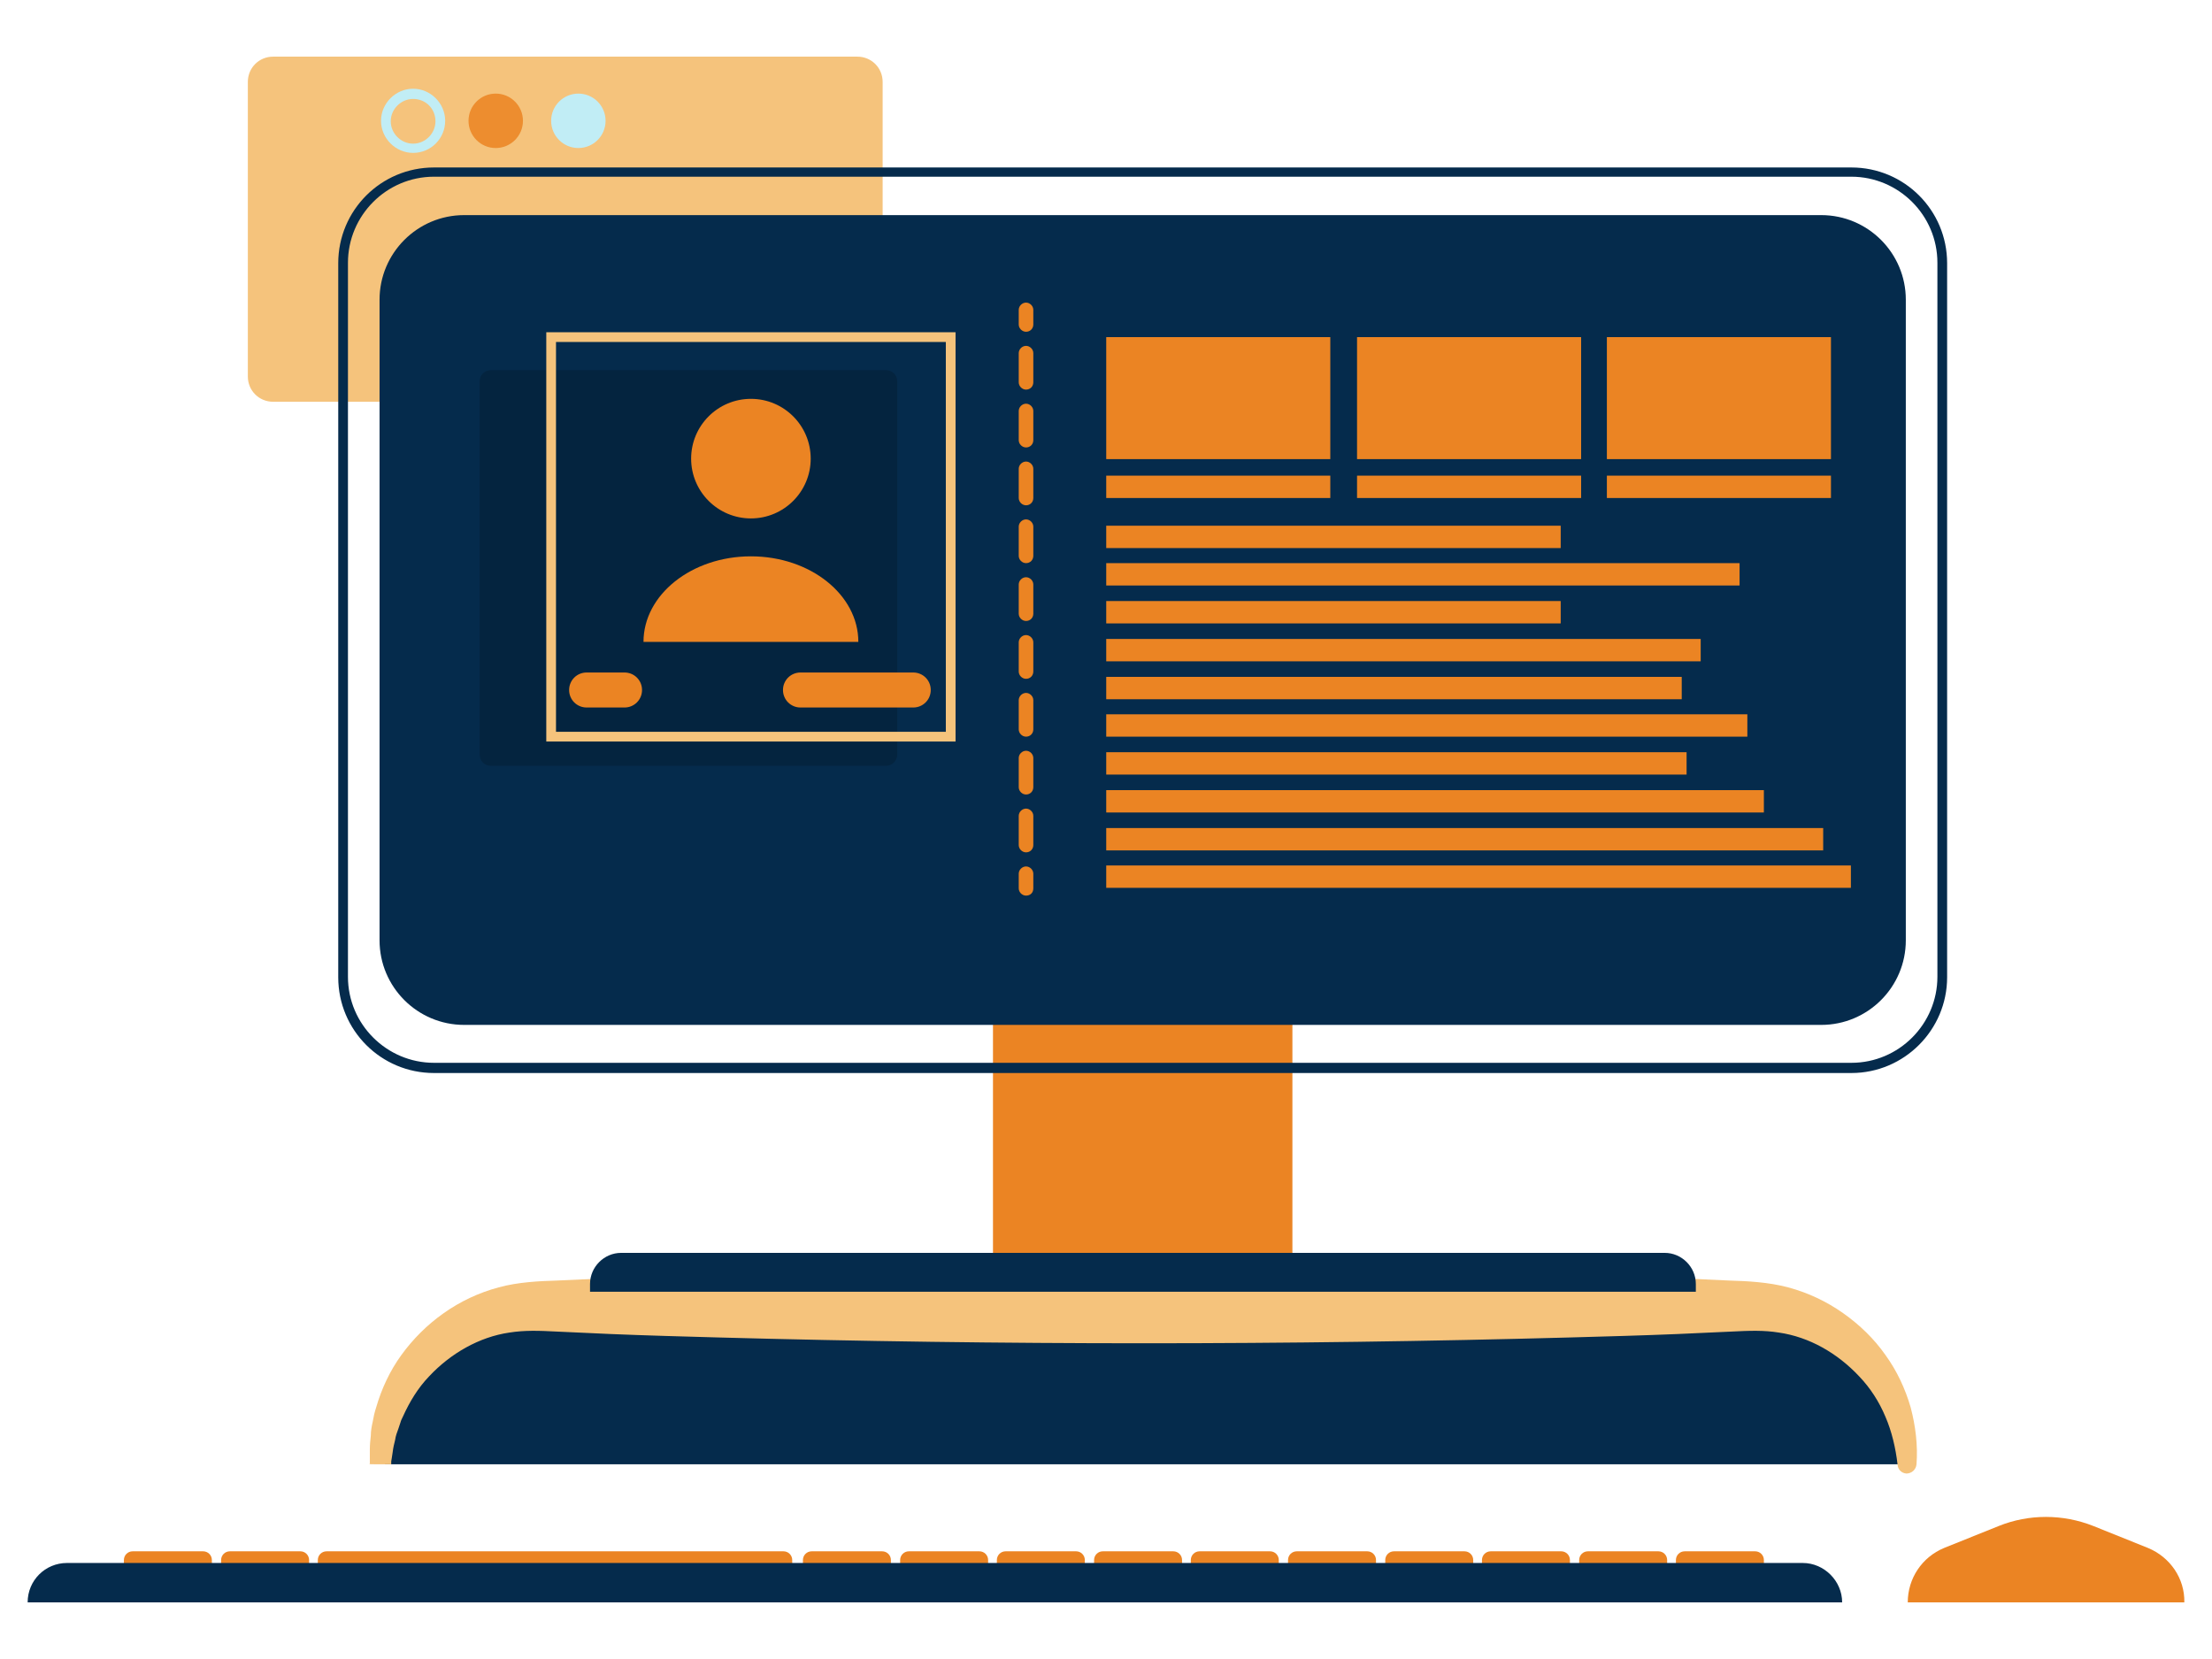 <svg width="400" height="300" viewBox="0 0 800 600" fill="none" xmlns="http://www.w3.org/2000/svg" data-reactroot="">
<path d="M310.08 145.302H98.776C93.678 145.302 89.635 141.259 89.635 136.161V29.63C89.635 24.532 93.678 20.489 98.776 20.489H310.08C315.178 20.489 319.221 24.532 319.221 29.63V136.161C319.221 141.259 315.178 145.302 310.08 145.302Z" fill="#f5c37c"></path>
<path d="M640.042 475.617H190.715C162.237 475.617 139.208 498.646 139.208 527.125V529.586H691.374V527.125C691.55 498.646 668.521 475.617 640.042 475.617Z" fill="#052b4c"></path>
<path d="M137.271 529.585C130.239 529.585 135.337 529.409 133.755 529.409V529.233V528.882V528.179V526.948V524.311C133.755 522.553 133.931 520.795 134.107 519.213C134.107 517.455 134.459 515.697 134.81 514.115L135.338 511.478C135.513 510.599 135.865 509.72 136.041 509.017C137.974 502.337 140.963 495.833 145.182 490.032C149.401 484.23 154.499 479.132 160.476 474.913C166.453 470.694 173.133 467.53 180.34 465.596C187.372 463.663 195.283 463.311 201.26 463.135L220.597 462.256C233.43 461.729 246.263 461.377 259.096 461.026C310.603 459.619 361.935 458.916 413.442 458.916C464.95 458.916 516.282 459.619 567.789 461.026C580.622 461.377 593.455 461.729 606.288 462.256L625.625 463.135C631.602 463.311 639.512 463.663 646.72 465.596C653.928 467.53 660.608 470.694 666.585 474.913C672.562 479.132 677.835 484.23 681.879 490.032C686.098 495.833 689.086 502.337 691.02 509.017C692.778 515.697 693.657 522.729 693.13 529.585C692.954 531.519 691.372 532.925 689.438 532.925C687.68 532.749 686.449 531.519 686.273 529.761V529.585C685.57 523.608 684.164 517.631 681.879 512.357C679.593 506.908 676.429 501.986 672.386 497.766C664.475 489.328 654.279 483.527 643.38 481.945C637.931 481.066 632.832 481.242 625.976 481.593L606.639 482.472C593.806 483 580.973 483.351 568.14 483.703C516.633 485.109 465.301 485.812 413.794 485.812C362.287 485.812 310.955 485.109 259.447 483.703C246.615 483.351 233.782 483 220.949 482.472L201.612 481.593C194.756 481.242 189.834 481.066 184.208 481.945C173.309 483.527 162.937 489.504 155.202 497.766C151.159 501.986 148.17 506.908 145.709 512.357C145.358 513.06 145.006 513.764 144.83 514.467L144.127 516.576C143.6 517.983 143.073 519.389 142.897 520.795C142.545 522.202 142.194 523.608 142.018 525.19L141.666 527.475L141.49 528.53V529.058V529.409V529.585C139.205 529.585 144.303 529.585 137.271 529.585Z" fill="#f5c37c"></path>
<path d="M467.416 329.358H359.127V458.918H467.416V329.358Z" fill="#eb8423"></path>
<path d="M613.321 467.181H213.391V464.368C213.391 458.215 218.489 453.117 224.642 453.117H602.07C608.223 453.117 613.321 458.215 613.321 464.368V467.181Z" fill="#052b4c"></path>
<path d="M658.674 370.67H167.86C150.984 370.67 137.271 356.958 137.271 340.082V108.387C137.271 91.511 150.984 77.799 167.86 77.799H658.674C675.55 77.799 689.262 91.511 689.262 108.387V340.082C689.262 356.958 675.55 370.67 658.674 370.67Z" fill="#052b4c"></path>
<path d="M669.573 388.072H156.96C137.799 388.072 122.329 372.602 122.329 353.441V95.201C122.329 76.039 137.799 60.569 156.96 60.569H669.573C688.734 60.569 704.204 76.039 704.204 95.201V353.441C704.204 372.426 688.734 388.072 669.573 388.072ZM156.96 63.909C139.732 63.909 125.844 77.973 125.844 95.025V353.265C125.844 370.493 139.908 384.381 156.96 384.381H669.573C686.801 384.381 700.688 370.317 700.688 353.265V95.025C700.688 77.797 686.625 63.909 669.573 63.909H156.96Z" fill="#052b4c"></path>
<path d="M76.627 568.613H44.809V564.218C44.809 562.46 46.215 561.054 47.973 561.054H73.463C75.221 561.054 76.627 562.46 76.627 564.218V568.613V568.613Z" fill="#eb8423"></path>
<path d="M111.786 568.613H79.967V564.218C79.967 562.46 81.374 561.054 83.132 561.054H108.622C110.38 561.054 111.786 562.46 111.786 564.218V568.613V568.613Z" fill="#eb8423"></path>
<path d="M286.521 568.613H114.947V564.218C114.947 562.46 116.353 561.054 118.111 561.054H283.357C285.115 561.054 286.521 562.46 286.521 564.218V568.613V568.613Z" fill="#eb8423"></path>
<path d="M322.209 568.613H290.39V564.218C290.39 562.46 291.796 561.054 293.554 561.054H319.044C320.802 561.054 322.209 562.46 322.209 564.218V568.613V568.613Z" fill="#eb8423"></path>
<path d="M357.367 568.613H325.549V564.218C325.549 562.46 326.955 561.054 328.713 561.054H354.203C355.961 561.054 357.367 562.46 357.367 564.218V568.613V568.613Z" fill="#eb8423"></path>
<path d="M392.347 568.613H360.528V564.218C360.528 562.46 361.935 561.054 363.692 561.054H389.182C390.94 561.054 392.347 562.46 392.347 564.218V568.613V568.613Z" fill="#eb8423"></path>
<path d="M427.506 568.613H395.687V564.218C395.687 562.46 397.093 561.054 398.851 561.054H424.341C426.099 561.054 427.506 562.46 427.506 564.218V568.613V568.613Z" fill="#eb8423"></path>
<path d="M462.493 568.613H430.675V564.218C430.675 562.46 432.081 561.054 433.839 561.054H459.329C461.087 561.054 462.493 562.46 462.493 564.218V568.613V568.613Z" fill="#eb8423"></path>
<path d="M497.652 568.613H465.833V564.218C465.833 562.46 467.24 561.054 468.998 561.054H494.488C496.246 561.054 497.652 562.46 497.652 564.218V568.613V568.613Z" fill="#eb8423"></path>
<path d="M532.81 568.613H500.992V564.218C500.992 562.46 502.398 561.054 504.156 561.054H529.646C531.404 561.054 532.81 562.46 532.81 564.218V568.613V568.613Z" fill="#eb8423"></path>
<path d="M567.79 568.613H535.971V564.218C535.971 562.46 537.378 561.054 539.136 561.054H564.626C566.384 561.054 567.79 562.46 567.79 564.218V568.613V568.613Z" fill="#eb8423"></path>
<path d="M602.949 568.613H571.13V564.218C571.13 562.46 572.537 561.054 574.294 561.054H599.785C601.542 561.054 602.949 562.46 602.949 564.218V568.613V568.613Z" fill="#eb8423"></path>
<path d="M637.936 568.613H606.118V564.218C606.118 562.46 607.524 561.054 609.282 561.054H634.772C636.53 561.054 637.936 562.46 637.936 564.218V568.613V568.613Z" fill="#eb8423"></path>
<path d="M666.236 579.511H10C10 571.6 16.329 565.271 24.239 565.271H651.997C659.732 565.271 666.236 571.776 666.236 579.511Z" fill="#052b4c"></path>
<path d="M776.811 559.822L757.122 551.911C746.047 547.517 733.742 547.517 722.842 551.911L703.154 559.822C695.067 563.162 689.969 570.897 689.969 579.511H789.995C790.171 570.897 784.897 563.162 776.811 559.822Z" fill="#eb8423"></path>
<path opacity="0.17" d="M320.45 276.971H177.53C175.245 276.971 173.487 275.213 173.487 272.927V137.918C173.487 135.633 175.245 133.875 177.53 133.875H320.45C322.735 133.875 324.493 135.633 324.493 137.918V272.927C324.493 275.213 322.56 276.971 320.45 276.971Z" fill="black"></path>
<path d="M271.581 187.492C283.523 187.492 293.204 177.812 293.204 165.87C293.204 153.928 283.523 144.247 271.581 144.247C259.639 144.247 249.958 153.928 249.958 165.87C249.958 177.812 259.639 187.492 271.581 187.492Z" fill="#eb8423"></path>
<path d="M232.729 232.144C232.729 215.092 250.133 201.204 271.58 201.204C293.026 201.204 310.43 215.092 310.43 232.144H232.729Z" fill="#eb8423"></path>
<path d="M225.871 255.877H212.159C208.643 255.877 205.83 253.064 205.83 249.548C205.83 246.032 208.643 243.22 212.159 243.22H225.871C229.387 243.22 232.199 246.032 232.199 249.548C232.199 253.064 229.387 255.877 225.871 255.877Z" fill="#eb8423"></path>
<path d="M330.292 255.877H289.508C285.992 255.877 283.179 253.064 283.179 249.548C283.179 246.032 285.992 243.22 289.508 243.22H330.292C333.807 243.22 336.62 246.032 336.62 249.548C336.62 253.064 333.807 255.877 330.292 255.877Z" fill="#eb8423"></path>
<path d="M371.076 119.989C369.67 119.989 368.439 118.758 368.439 117.352V112.078C368.439 110.672 369.67 109.441 371.076 109.441C372.483 109.441 373.713 110.672 373.713 112.078V117.352C373.713 118.758 372.658 119.989 371.076 119.989Z" fill="#eb8423"></path>
<path d="M371.076 308.262C369.67 308.262 368.439 307.032 368.439 305.625V295.078C368.439 293.672 369.67 292.441 371.076 292.441C372.483 292.441 373.713 293.672 373.713 295.078V305.625C373.713 307.032 372.658 308.262 371.076 308.262ZM371.076 287.343C369.67 287.343 368.439 286.112 368.439 284.706V274.158C368.439 272.752 369.67 271.522 371.076 271.522C372.483 271.522 373.713 272.752 373.713 274.158V284.706C373.713 286.112 372.658 287.343 371.076 287.343ZM371.076 266.424C369.67 266.424 368.439 265.193 368.439 263.787V253.239C368.439 251.833 369.67 250.602 371.076 250.602C372.483 250.602 373.713 251.833 373.713 253.239V263.787C373.713 265.193 372.658 266.424 371.076 266.424ZM371.076 245.504C369.67 245.504 368.439 244.274 368.439 242.867V232.32C368.439 230.913 369.67 229.683 371.076 229.683C372.483 229.683 373.713 230.913 373.713 232.32V242.867C373.713 244.274 372.658 245.504 371.076 245.504ZM371.076 224.585C369.67 224.585 368.439 223.354 368.439 221.948V211.4C368.439 209.994 369.67 208.763 371.076 208.763C372.483 208.763 373.713 209.994 373.713 211.4V221.948C373.713 223.354 372.658 224.585 371.076 224.585ZM371.076 203.665C369.67 203.665 368.439 202.435 368.439 201.029V190.481C368.439 189.075 369.67 187.844 371.076 187.844C372.483 187.844 373.713 189.075 373.713 190.481V201.029C373.713 202.435 372.658 203.665 371.076 203.665ZM371.076 182.746C369.67 182.746 368.439 181.515 368.439 180.109V169.561C368.439 168.155 369.67 166.925 371.076 166.925C372.483 166.925 373.713 168.155 373.713 169.561V180.109C373.713 181.515 372.658 182.746 371.076 182.746ZM371.076 161.827C369.67 161.827 368.439 160.596 368.439 159.19V148.642C368.439 147.236 369.67 146.005 371.076 146.005C372.483 146.005 373.713 147.236 373.713 148.642V159.19C373.713 160.596 372.658 161.827 371.076 161.827ZM371.076 140.907C369.67 140.907 368.439 139.677 368.439 138.27V127.723C368.439 126.316 369.67 125.086 371.076 125.086C372.483 125.086 373.713 126.316 373.713 127.723V138.27C373.713 139.677 372.658 140.907 371.076 140.907Z" fill="#eb8423"></path>
<path d="M371.076 323.91C369.67 323.91 368.439 322.679 368.439 321.273V315.999C368.439 314.593 369.67 313.362 371.076 313.362C372.483 313.362 373.713 314.593 373.713 315.999V321.273C373.713 322.855 372.658 323.91 371.076 323.91Z" fill="#eb8423"></path>
<path d="M481.123 121.922H400.082V166.046H481.123V121.922Z" fill="#eb8423"></path>
<path d="M481.123 172.023H400.082V180.11H481.123V172.023Z" fill="#eb8423"></path>
<path d="M564.449 190.129H400.082V198.215H564.449V190.129Z" fill="#eb8423"></path>
<path d="M629.141 203.667H400.082V211.753H629.141V203.667Z" fill="#eb8423"></path>
<path d="M564.449 217.378H400.082V225.464H564.449V217.378Z" fill="#eb8423"></path>
<path d="M615.077 231.089H400.082V239.175H615.077V231.089Z" fill="#eb8423"></path>
<path d="M608.221 244.803H400.082V252.889H608.221V244.803Z" fill="#eb8423"></path>
<path d="M631.954 258.338H400.082V266.424H631.954V258.338Z" fill="#eb8423"></path>
<path d="M609.979 272.05H400.082V280.136H609.979V272.05Z" fill="#eb8423"></path>
<path d="M637.93 285.762H400.082V293.848H637.93V285.762Z" fill="#eb8423"></path>
<path d="M659.377 299.474H400.082V307.56H659.377V299.474Z" fill="#eb8423"></path>
<path d="M669.398 313.01H400.082V321.096H669.398V313.01Z" fill="#eb8423"></path>
<path d="M571.835 121.922H490.794V166.046H571.835V121.922Z" fill="#eb8423"></path>
<path d="M571.835 172.023H490.794V180.11H571.835V172.023Z" fill="#eb8423"></path>
<path d="M662.191 121.922H581.15V166.046H662.191V121.922Z" fill="#eb8423"></path>
<path d="M662.191 172.023H581.15V180.11H662.191V172.023Z" fill="#eb8423"></path>
<path d="M149.403 55.297C143.075 55.297 137.801 50.024 137.801 43.695C137.801 37.367 143.075 32.093 149.403 32.093C155.732 32.093 161.005 37.367 161.005 43.695C161.005 50.024 155.908 55.297 149.403 55.297ZM149.403 35.784C145.008 35.784 141.317 39.476 141.317 43.871C141.317 48.266 145.008 51.957 149.403 51.957C153.798 51.957 157.49 48.266 157.49 43.871C157.49 39.3 153.974 35.784 149.403 35.784Z" fill="#C1EDF5"></path>
<path opacity="0.85" d="M179.288 53.539C184.725 53.539 189.132 49.132 189.132 43.695C189.132 38.258 184.725 33.851 179.288 33.851C173.851 33.851 169.444 38.258 169.444 43.695C169.444 49.132 173.851 53.539 179.288 53.539Z" fill="#eb8423"></path>
<path d="M209.172 53.539C214.609 53.539 219.016 49.132 219.016 43.695C219.016 38.258 214.609 33.851 209.172 33.851C203.735 33.851 199.328 38.258 199.328 43.695C199.328 49.132 203.735 53.539 209.172 53.539Z" fill="#C1EDF5"></path>
<path d="M345.588 268.182H197.571V120.164H345.588V268.182ZM201.086 264.666H342.072V123.68H201.086V264.666Z" fill="#f5c37c"></path>
</svg>
